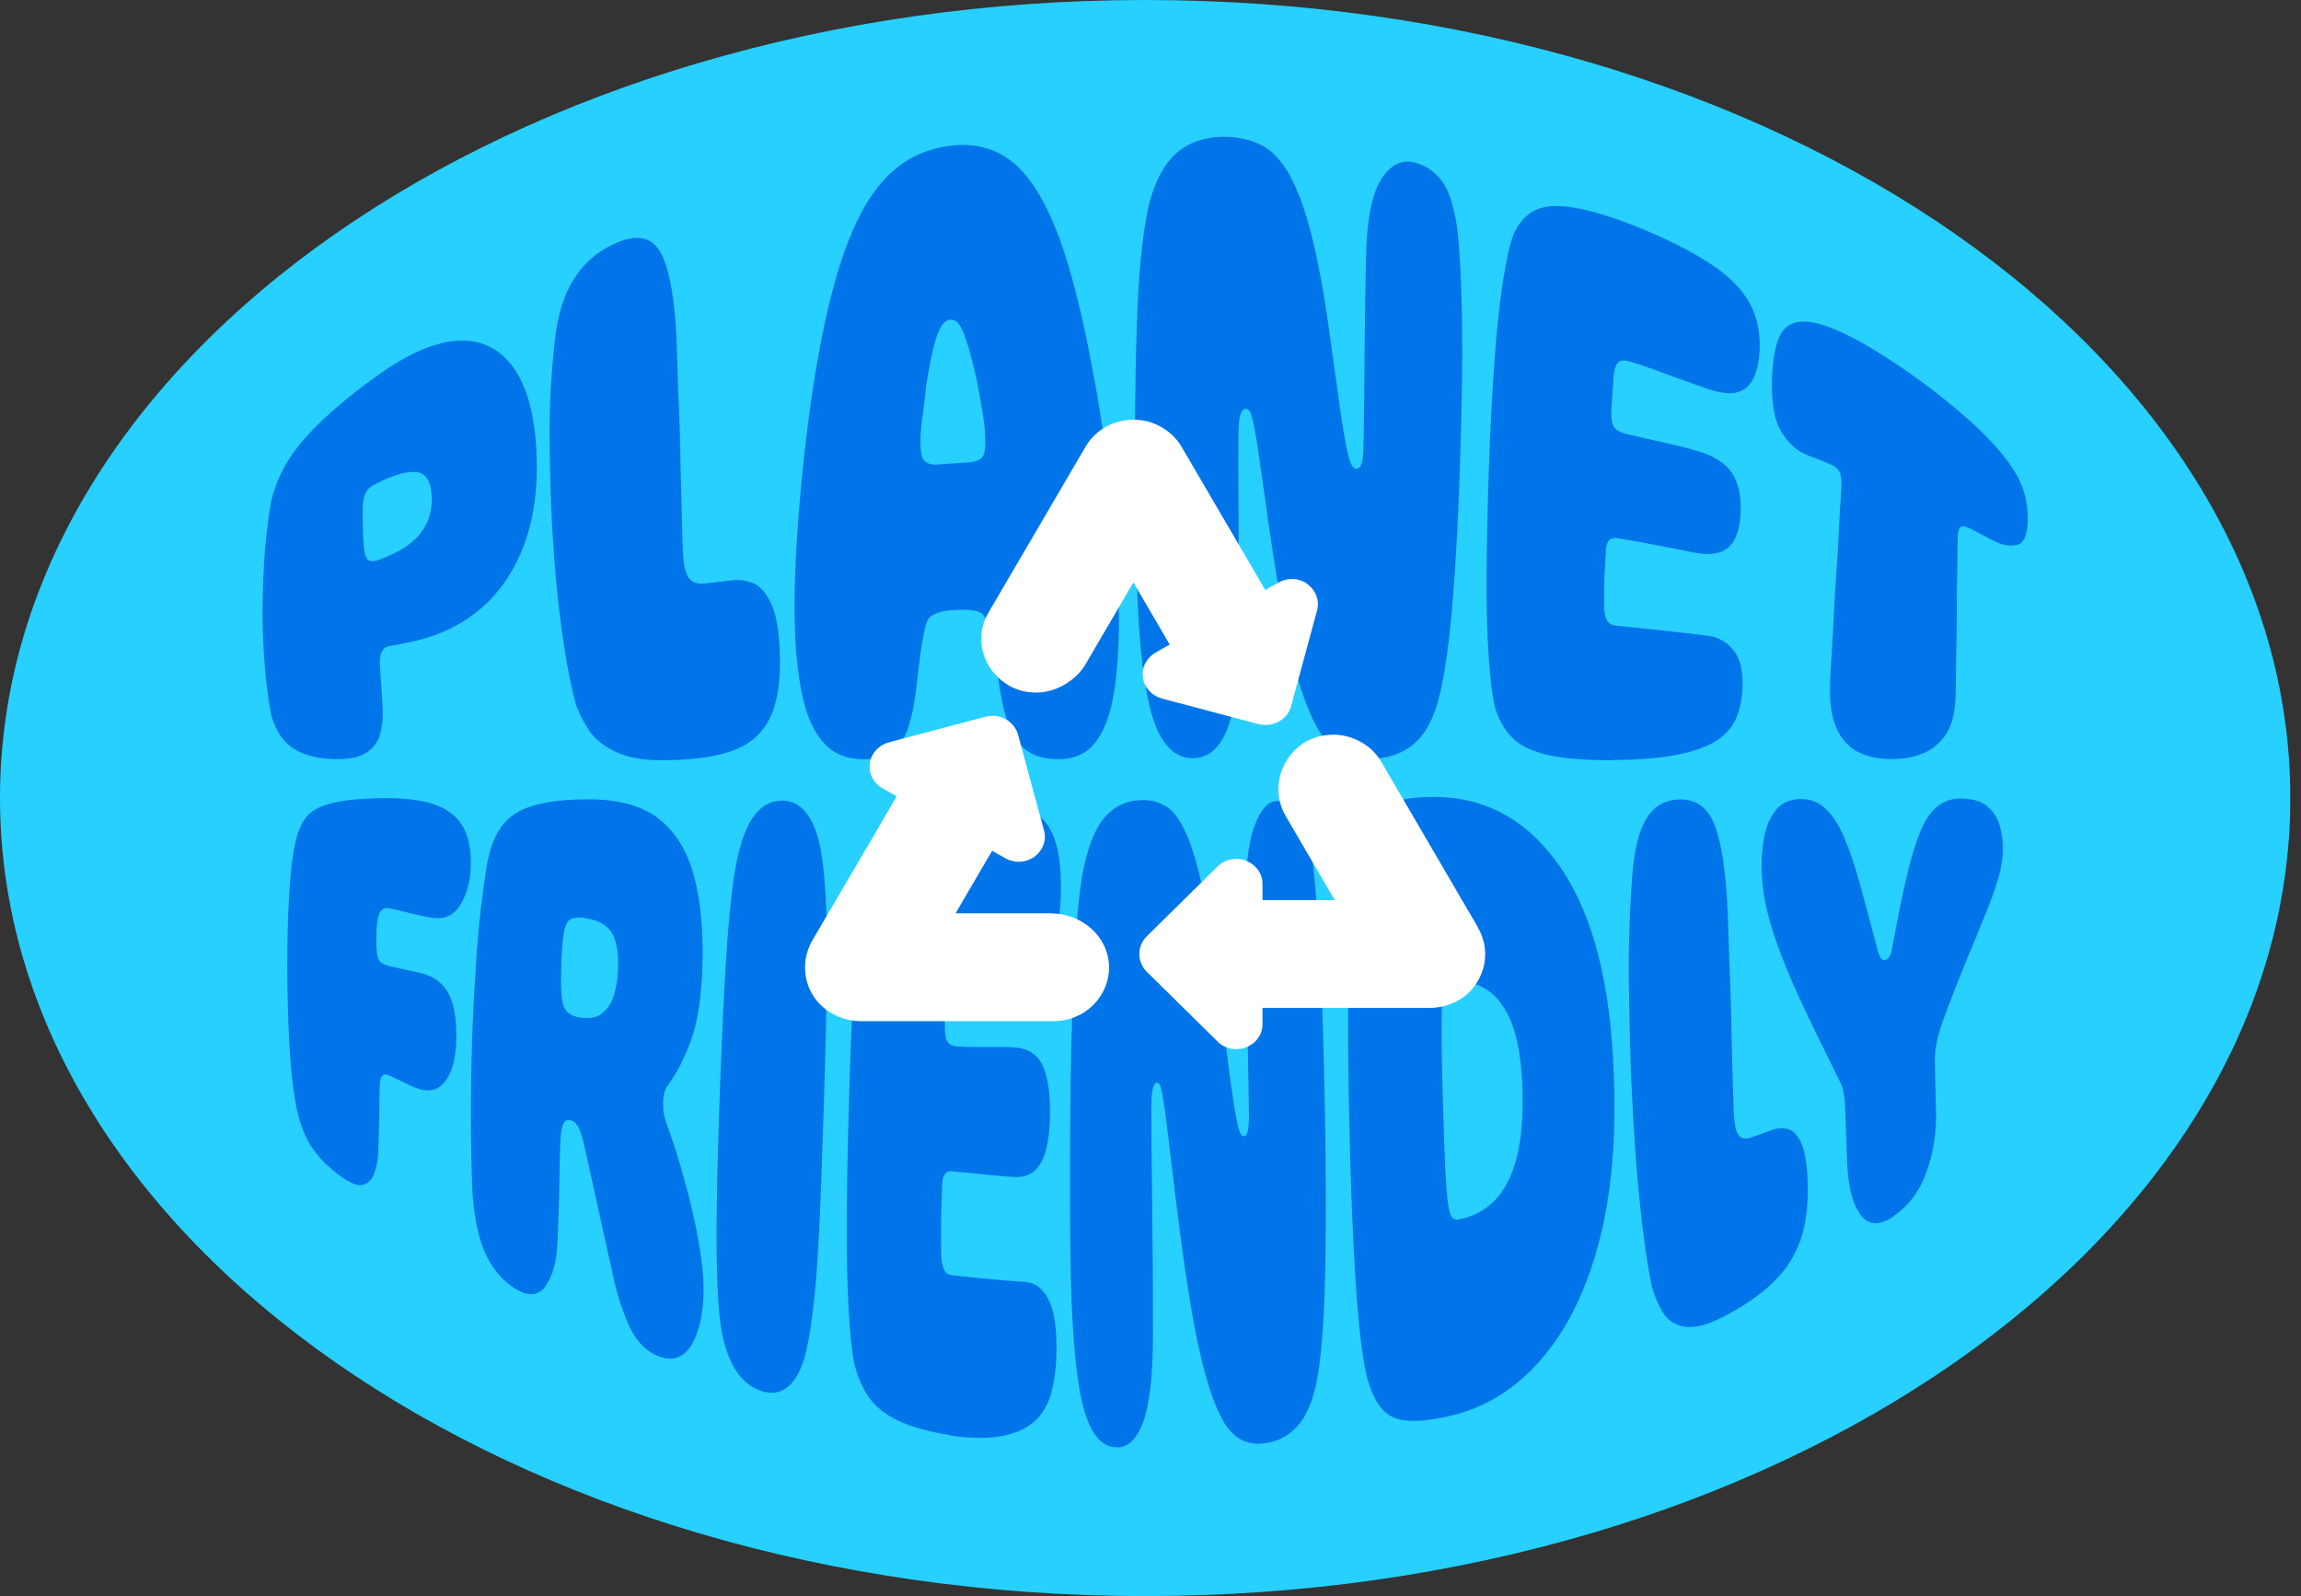 <svg xmlns="http://www.w3.org/2000/svg" fill="none" viewBox="0 0 173 120" height="120" width="173">
<rect x="0" y="0" width="173" height="120" fill="#333333" stroke="none"/>
<g clip-path="url(#clip0_1415_95921)">
<path fill="#27D0FF" d="M86.099 120C133.65 120 172.197 93.137 172.197 60C172.197 26.863 133.65 0 86.099 0C38.548 0 0 26.863 0 60C0 93.137 38.548 120 86.099 120Z"></path>
<path fill="#0074E9" d="M25.379 57.077C23.977 57.077 22.875 56.792 22.066 56.282C21.264 55.765 20.702 54.911 20.379 53.704C20.147 52.422 19.982 51.111 19.885 49.746C19.787 48.382 19.742 47.145 19.742 46.021C19.742 44.897 19.78 43.645 19.862 42.243C19.937 40.842 20.11 39.388 20.357 37.851C20.582 36.809 20.964 35.828 21.496 34.906C22.028 33.976 22.853 32.949 23.985 31.84C25.116 30.738 26.668 29.427 28.669 28.032C30.858 26.503 32.822 25.679 34.523 25.611C36.232 25.544 37.596 26.241 38.608 27.643C39.62 29.044 40.197 31.195 40.332 33.961C40.467 36.734 40.122 39.193 39.29 41.247C38.458 43.308 37.274 44.912 35.737 46.089C34.201 47.265 32.432 47.985 30.438 48.36C30.153 48.412 29.928 48.457 29.756 48.487C29.584 48.517 29.426 48.547 29.284 48.577C28.999 48.63 28.804 48.779 28.699 49.019C28.594 49.259 28.549 49.507 28.557 49.769C28.572 50.174 28.594 50.548 28.617 50.893C28.647 51.238 28.669 51.605 28.699 51.995C28.729 52.385 28.752 52.872 28.774 53.449C28.797 54.116 28.729 54.723 28.557 55.27C28.384 55.81 28.055 56.252 27.56 56.582C27.065 56.912 26.331 57.077 25.371 57.069L25.379 57.077ZM28.452 42.101C29.816 41.614 30.843 41.007 31.517 40.212C32.192 39.425 32.507 38.458 32.462 37.342C32.409 36.225 32.042 35.603 31.36 35.498C30.678 35.393 29.674 35.67 28.362 36.322C28.144 36.435 27.95 36.547 27.792 36.675C27.627 36.802 27.507 36.989 27.417 37.237C27.327 37.484 27.275 37.821 27.267 38.264C27.253 38.698 27.267 39.305 27.29 40.07C27.312 40.752 27.357 41.247 27.425 41.569C27.492 41.891 27.605 42.086 27.762 42.154C27.92 42.228 28.152 42.206 28.459 42.101H28.452Z"></path>
<path fill="#0074E9" d="M49.71 57.159C48.339 57.159 47.214 56.949 46.337 56.545C45.46 56.147 44.801 55.638 44.366 55.023C43.931 54.408 43.571 53.734 43.309 52.999C42.987 51.815 42.702 50.421 42.447 48.809C42.192 47.198 41.99 45.556 41.833 43.87C41.675 42.184 41.57 40.647 41.495 39.245C41.405 37.401 41.345 35.325 41.323 33.009C41.3 30.686 41.428 28.235 41.713 25.604C41.915 23.73 42.387 22.186 43.144 20.987C43.894 19.788 44.966 18.851 46.367 18.251C47.971 17.561 49.096 17.854 49.725 19.098C50.347 20.342 50.73 22.478 50.857 25.447C50.887 26.069 50.909 26.856 50.939 27.808C50.969 28.759 50.999 29.764 51.052 30.813C51.097 31.863 51.127 32.934 51.149 34.014C51.164 35.093 51.187 36.105 51.217 37.057C51.247 38.009 51.269 38.863 51.284 39.628C51.299 40.392 51.322 40.999 51.344 41.456C51.389 42.491 51.547 43.158 51.809 43.48C52.071 43.803 52.468 43.93 52.993 43.87C53.345 43.825 53.683 43.788 54.005 43.75C54.327 43.713 54.694 43.668 55.107 43.623C55.609 43.57 56.111 43.645 56.621 43.847C57.13 44.05 57.58 44.552 57.962 45.347C58.345 46.141 58.57 47.37 58.63 49.034C58.705 51.125 58.465 52.782 57.895 53.966C57.325 55.15 56.373 55.982 55.039 56.455C53.705 56.927 51.929 57.159 49.718 57.152L49.71 57.159Z"></path>
<path fill="#0074E9" d="M64.925 57.084C63.673 57.084 62.684 56.68 61.957 55.885C61.23 55.091 60.697 53.959 60.368 52.49C60.038 51.021 59.836 49.327 59.768 47.385C59.716 45.849 59.731 44.11 59.828 42.184C59.918 40.25 60.068 38.204 60.278 36.045C60.488 33.879 60.75 31.72 61.065 29.561C61.507 26.623 62.017 24.038 62.601 21.819C63.186 19.6 63.868 17.719 64.655 16.182C65.442 14.653 66.371 13.454 67.443 12.6C68.515 11.753 69.782 11.198 71.236 10.988C72.66 10.778 73.927 10.943 75.043 11.49C76.153 12.037 77.142 13.004 77.989 14.391C78.844 15.778 79.593 17.547 80.245 19.69C80.897 21.834 81.504 24.397 82.067 27.395C82.509 29.629 82.876 31.922 83.168 34.261C83.468 36.6 83.701 38.833 83.865 40.962C84.038 43.091 84.12 44.942 84.128 46.523C84.128 48.682 84.008 50.548 83.746 52.122C83.491 53.704 83.034 54.926 82.381 55.788C81.729 56.65 80.792 57.077 79.571 57.077C78.551 57.077 77.749 56.852 77.157 56.402C76.565 55.953 76.138 55.353 75.861 54.596C75.583 53.839 75.366 52.969 75.201 51.98C75.036 50.901 74.901 50.024 74.804 49.364C74.706 48.705 74.616 48.18 74.534 47.775C74.451 47.378 74.354 47.063 74.227 46.831C74.137 46.553 74.024 46.343 73.904 46.209C73.784 46.074 73.574 45.969 73.275 45.909C72.975 45.849 72.518 45.826 71.895 45.856C71.333 45.879 70.891 45.946 70.569 46.051C70.246 46.164 70.022 46.284 69.887 46.426C69.759 46.568 69.654 46.808 69.572 47.138C69.49 47.468 69.415 47.805 69.355 48.157C69.287 48.51 69.22 48.989 69.145 49.589C69.07 50.196 68.972 51.006 68.852 52.025C68.733 52.999 68.545 53.869 68.305 54.633C68.065 55.398 67.683 55.998 67.173 56.432C66.664 56.867 65.907 57.084 64.917 57.084H64.925ZM71.768 34.838C72.008 34.823 72.24 34.801 72.465 34.786C72.69 34.771 72.877 34.756 73.027 34.748C73.477 34.673 73.769 34.523 73.897 34.299C74.032 34.081 74.092 33.661 74.077 33.047C74.069 32.432 74.002 31.765 73.882 31.046C73.762 30.326 73.619 29.517 73.454 28.64C73.155 27.343 72.907 26.369 72.69 25.709C72.48 25.049 72.278 24.6 72.09 24.36C71.903 24.12 71.686 24.015 71.446 24.038C71.198 24.06 70.981 24.217 70.794 24.495C70.599 24.779 70.411 25.267 70.231 25.956C70.052 26.653 69.849 27.643 69.639 28.924C69.564 29.726 69.475 30.528 69.355 31.33C69.235 32.132 69.19 32.837 69.205 33.437C69.22 34.036 69.31 34.441 69.482 34.628C69.654 34.823 69.947 34.928 70.366 34.936C70.606 34.921 70.839 34.898 71.064 34.883C71.288 34.868 71.521 34.846 71.761 34.831L71.768 34.838Z"></path>
<path fill="#0074E9" d="M89.728 57.009C88.821 57.009 88.087 56.59 87.502 55.75C86.917 54.911 86.483 53.629 86.19 51.905C85.838 49.941 85.606 47.423 85.501 44.365C85.396 41.299 85.336 37.642 85.336 33.377C85.336 29.449 85.396 25.979 85.531 22.958C85.666 19.945 85.936 17.472 86.34 15.56C86.805 13.649 87.547 12.262 88.559 11.423C89.571 10.583 90.912 10.201 92.561 10.306C93.401 10.358 94.188 10.576 94.915 10.951C95.642 11.325 96.309 12.037 96.916 13.094C97.523 14.151 98.07 15.62 98.558 17.487C99.045 19.36 99.51 21.819 99.937 24.869C100.259 27.201 100.514 29.059 100.709 30.431C100.904 31.81 101.076 32.837 101.211 33.526C101.346 34.216 101.473 34.666 101.586 34.891C101.698 35.115 101.818 35.228 101.938 35.236C102.148 35.251 102.29 35.123 102.373 34.853C102.455 34.583 102.5 34.209 102.508 33.744C102.53 32.68 102.553 31.63 102.56 30.611C102.568 29.584 102.575 28.505 102.59 27.365C102.598 26.226 102.613 24.989 102.628 23.663C102.643 22.336 102.673 20.867 102.71 19.233C102.77 16.542 103.137 14.631 103.812 13.544C104.486 12.45 105.288 12 106.21 12.187C107.042 12.36 107.747 12.794 108.324 13.499C108.901 14.196 109.313 15.44 109.568 17.217C109.756 18.933 109.876 21.204 109.921 24.008C109.966 26.818 109.921 30.439 109.771 34.876C109.643 38.871 109.456 42.349 109.209 45.324C108.961 48.3 108.639 50.616 108.234 52.272C107.829 53.974 107.177 55.203 106.278 55.945C105.378 56.695 104.232 57.069 102.837 57.069C102.11 57.069 101.443 56.919 100.836 56.612C100.229 56.305 99.689 55.765 99.202 54.993C98.723 54.221 98.265 53.164 97.831 51.838C97.396 50.511 96.991 48.855 96.609 46.853C96.227 44.859 95.829 42.453 95.417 39.643C95.147 37.731 94.922 36.18 94.757 34.988C94.593 33.796 94.45 32.897 94.338 32.297C94.225 31.698 94.12 31.293 94.038 31.068C93.948 30.851 93.828 30.738 93.678 30.731C93.528 30.723 93.393 30.851 93.288 31.106C93.176 31.36 93.124 31.848 93.116 32.567C93.101 33.946 93.101 35.543 93.116 37.357C93.124 39.17 93.131 41.037 93.124 42.963C93.124 44.889 93.109 46.831 93.086 48.787C93.056 51.688 92.749 53.786 92.164 55.068C91.579 56.35 90.77 57.002 89.721 56.994L89.728 57.009Z"></path>
<path fill="#0074E9" d="M121.216 57.159C119.237 57.159 117.641 57.032 116.449 56.777C115.25 56.515 114.358 56.102 113.766 55.525C113.173 54.956 112.731 54.221 112.446 53.337C112.237 52.587 112.072 51.343 111.944 49.611C111.817 47.88 111.757 45.781 111.772 43.323C111.787 40.857 111.839 38.144 111.944 35.176C112.049 32.17 112.192 29.472 112.364 27.103C112.536 24.735 112.754 22.726 113.009 21.099C113.263 19.465 113.526 18.319 113.796 17.629C114.163 16.797 114.68 16.197 115.347 15.845C116.014 15.493 116.951 15.395 118.158 15.583C119.365 15.77 120.931 16.212 122.85 16.962C125.293 17.921 127.205 18.926 128.606 19.84C130.008 20.762 130.982 21.766 131.544 22.786C132.107 23.813 132.354 24.989 132.294 26.331C132.227 27.71 131.889 28.64 131.282 29.157C130.675 29.666 129.708 29.697 128.381 29.232C127.714 28.999 127.062 28.775 126.425 28.542C125.788 28.317 125.143 28.078 124.506 27.838C123.862 27.598 123.217 27.38 122.573 27.186C122.16 27.066 121.86 27.081 121.673 27.238C121.486 27.395 121.366 27.778 121.306 28.392C121.283 28.849 121.261 29.284 121.223 29.719C121.186 30.146 121.163 30.566 121.148 30.978C121.126 31.518 121.201 31.893 121.366 32.125C121.531 32.35 121.838 32.522 122.28 32.627C123.015 32.807 123.652 32.957 124.192 33.069C124.731 33.189 125.271 33.317 125.811 33.437C126.35 33.557 126.942 33.714 127.579 33.894C128.854 34.254 129.731 34.831 130.225 35.573C130.712 36.322 130.93 37.312 130.87 38.563C130.81 39.815 130.503 40.67 129.955 41.149C129.408 41.629 128.569 41.771 127.437 41.554C126.62 41.397 125.721 41.224 124.731 41.022C123.742 40.827 122.715 40.64 121.666 40.467C121.081 40.37 120.774 40.655 120.744 41.314C120.721 41.809 120.691 42.289 120.661 42.768C120.624 43.24 120.609 43.675 120.601 44.065C120.601 44.462 120.601 44.807 120.601 45.092C120.601 45.384 120.601 45.572 120.601 45.654C120.609 46.066 120.684 46.396 120.819 46.636C120.954 46.876 121.201 47.011 121.546 47.048C122.483 47.146 123.337 47.228 124.109 47.31C124.881 47.393 125.616 47.475 126.313 47.55C127.01 47.633 127.692 47.708 128.359 47.79C129.168 47.888 129.828 48.262 130.338 48.892C130.847 49.529 131.072 50.489 131.005 51.793C130.967 52.632 130.802 53.367 130.525 54.011C130.248 54.656 129.768 55.203 129.093 55.66C128.419 56.11 127.437 56.47 126.155 56.732C124.874 56.994 123.232 57.137 121.216 57.137V57.159Z"></path>
<path fill="#0074E9" d="M142.18 57.069C141.25 57.069 140.426 56.897 139.714 56.545C139.002 56.192 138.454 55.593 138.072 54.731C137.69 53.876 137.533 52.692 137.6 51.215C137.63 50.593 137.667 49.851 137.727 48.982C137.78 48.12 137.832 47.183 137.877 46.186C137.922 45.189 137.982 44.192 138.057 43.203C138.132 42.214 138.185 41.277 138.23 40.4C138.267 39.515 138.312 38.743 138.357 38.076C138.402 37.409 138.432 36.937 138.447 36.637C138.469 36.082 138.417 35.685 138.29 35.453C138.155 35.213 137.907 35.018 137.548 34.876C137.21 34.741 136.88 34.606 136.558 34.478C136.236 34.351 136.011 34.269 135.899 34.224C135.104 33.916 134.444 33.324 133.905 32.417C133.365 31.51 133.148 30.079 133.245 28.137C133.305 26.916 133.485 25.971 133.792 25.297C134.1 24.63 134.624 24.255 135.359 24.187C136.093 24.12 137.105 24.367 138.387 24.952C139.661 25.537 141.31 26.488 143.289 27.86C145.268 29.232 146.834 30.506 148.026 31.57C149.218 32.642 150.125 33.609 150.769 34.448C151.414 35.28 151.856 36.052 152.096 36.757C152.336 37.462 152.456 38.181 152.456 38.946C152.456 40.16 152.193 40.819 151.669 40.962C151.137 41.104 150.514 40.999 149.795 40.617C149.638 40.535 149.413 40.415 149.135 40.265C148.858 40.115 148.528 39.943 148.146 39.748C147.824 39.583 147.584 39.53 147.434 39.605C147.284 39.68 147.202 39.943 147.187 40.392C147.187 40.632 147.179 41.029 147.172 41.584C147.172 42.139 147.157 42.768 147.142 43.495C147.119 44.215 147.112 44.987 147.119 45.804C147.119 46.628 147.119 47.438 147.097 48.247C147.074 49.057 147.059 49.821 147.059 50.526C147.059 51.23 147.044 51.837 147.029 52.34C146.999 53.532 146.774 54.453 146.347 55.136C145.92 55.818 145.358 56.312 144.646 56.612C143.941 56.912 143.117 57.077 142.18 57.069Z"></path>
<path fill="#0074E9" d="M25.477 88.347C24.742 87.785 24.172 87.223 23.753 86.683C23.333 86.144 23.003 85.544 22.756 84.9C22.509 84.255 22.314 83.513 22.179 82.673C21.984 81.504 21.834 80.035 21.744 78.251C21.654 76.467 21.602 74.571 21.602 72.547C21.602 70.569 21.646 68.777 21.752 67.128C21.849 65.487 22.014 64.168 22.246 63.171C22.381 62.608 22.576 62.121 22.831 61.709C23.078 61.297 23.453 60.974 23.948 60.735C24.435 60.502 25.102 60.315 25.934 60.195C26.766 60.075 27.815 60.008 29.067 60.008C30.618 60.008 31.863 60.18 32.807 60.54C33.752 60.9 34.434 61.462 34.846 62.226C35.258 62.983 35.445 64.01 35.393 65.269C35.355 66.319 35.086 67.255 34.591 68.058C34.096 68.859 33.362 69.159 32.38 68.987C32.155 68.95 31.863 68.889 31.495 68.807C31.128 68.725 30.746 68.635 30.341 68.53C29.944 68.432 29.584 68.35 29.277 68.29C29.074 68.252 28.91 68.275 28.775 68.357C28.64 68.44 28.527 68.62 28.445 68.897C28.362 69.174 28.31 69.632 28.295 70.276C28.28 70.883 28.295 71.356 28.34 71.67C28.385 71.985 28.475 72.21 28.602 72.322C28.73 72.435 28.895 72.517 29.089 72.577C29.419 72.667 29.719 72.742 29.996 72.802C30.274 72.862 30.536 72.915 30.791 72.967C31.046 73.019 31.346 73.094 31.705 73.184C32.68 73.432 33.369 73.964 33.774 74.796C34.179 75.628 34.351 76.82 34.299 78.341C34.246 79.728 33.939 80.762 33.384 81.407C32.83 82.051 32.065 82.149 31.091 81.722C30.828 81.609 30.544 81.467 30.214 81.309C29.891 81.144 29.592 81.002 29.314 80.874C29.037 80.747 28.842 80.755 28.73 80.889C28.617 81.024 28.557 81.264 28.55 81.602C28.55 81.632 28.55 81.811 28.535 82.134C28.527 82.456 28.52 82.838 28.52 83.281C28.52 83.723 28.512 84.172 28.497 84.637C28.482 85.102 28.475 85.522 28.46 85.889C28.452 86.264 28.445 86.511 28.437 86.631C28.422 87.156 28.325 87.673 28.152 88.175C27.98 88.677 27.688 88.977 27.276 89.082C26.863 89.187 26.271 88.939 25.499 88.347H25.477Z"></path>
<path fill="#0074E9" d="M38.968 97.019C38.001 96.502 37.228 95.663 36.651 94.561C36.074 93.459 35.7 91.9 35.535 89.891C35.437 87.778 35.4 85.597 35.407 83.333C35.415 81.069 35.46 79.068 35.527 77.299C35.595 75.538 35.707 73.619 35.849 71.543C35.999 69.467 36.239 67.383 36.569 65.269C36.779 63.928 37.154 62.893 37.701 62.151C38.24 61.409 39.035 60.877 40.092 60.57C41.141 60.262 42.535 60.097 44.267 60.097C46.5 60.097 48.254 60.57 49.528 61.559C50.803 62.548 51.687 64.01 52.197 65.944C52.706 67.87 52.909 70.209 52.804 72.907C52.714 75.171 52.422 76.977 51.919 78.311C51.417 79.645 50.847 80.74 50.218 81.594C50.12 81.706 50.038 81.856 49.978 82.059C49.911 82.261 49.873 82.486 49.866 82.741C49.851 83.168 49.866 83.505 49.911 83.745C49.956 83.993 50.038 84.255 50.136 84.54C50.45 85.387 50.765 86.338 51.08 87.395C51.395 88.452 51.694 89.546 51.964 90.671C52.234 91.795 52.459 92.889 52.624 93.961C52.796 95.026 52.886 95.985 52.901 96.832C52.901 98.653 52.601 100.085 52.002 101.089C51.402 102.094 50.555 102.386 49.476 101.951C48.509 101.569 47.767 100.752 47.235 99.538C46.703 98.331 46.29 96.944 45.983 95.408C45.518 93.309 45.136 91.593 44.836 90.236C44.536 88.879 44.282 87.725 44.072 86.766C43.884 85.851 43.705 85.222 43.555 84.877C43.397 84.525 43.195 84.315 42.947 84.24C42.655 84.15 42.453 84.247 42.34 84.525C42.228 84.809 42.16 85.199 42.138 85.709C42.1 86.571 42.078 87.343 42.071 88.04C42.071 88.737 42.048 89.494 42.026 90.319C42.003 91.143 41.966 92.185 41.913 93.437C41.861 94.763 41.576 95.828 41.081 96.6C40.586 97.364 39.882 97.507 38.975 97.019H38.968ZM43.435 76.467C44.162 76.617 44.731 76.55 45.159 76.265C45.586 75.98 45.901 75.545 46.103 74.961C46.313 74.383 46.433 73.701 46.463 72.922C46.523 71.573 46.343 70.606 45.931 70.029C45.518 69.452 44.806 69.114 43.779 69.002C43.42 68.964 43.127 69.002 42.903 69.107C42.678 69.219 42.52 69.511 42.423 69.991C42.325 70.471 42.25 71.206 42.213 72.217C42.168 73.342 42.16 74.196 42.213 74.773C42.258 75.35 42.378 75.755 42.573 75.995C42.768 76.235 43.06 76.392 43.442 76.475L43.435 76.467Z"></path>
<path fill="#0074E9" d="M57.296 104.597C55.812 104.147 54.822 102.723 54.32 100.415C54.14 99.553 54.013 98.323 53.946 96.742C53.878 95.16 53.856 93.122 53.893 90.641C53.923 88.152 54.013 85.124 54.14 81.556C54.275 78.026 54.41 75.088 54.553 72.734C54.695 70.381 54.86 68.47 55.04 66.993C55.22 65.516 55.437 64.362 55.699 63.523C56.329 61.319 57.363 60.195 58.795 60.195C60.212 60.195 61.163 61.342 61.666 63.673C61.846 64.557 61.98 65.764 62.07 67.308C62.16 68.844 62.19 70.876 62.16 73.387C62.13 75.897 62.063 79.023 61.95 82.741C61.831 86.653 61.711 89.876 61.591 92.432C61.463 94.981 61.313 97.019 61.118 98.541C60.931 100.062 60.714 101.262 60.474 102.139C59.814 104.215 58.75 105.039 57.288 104.597H57.296Z"></path>
<path fill="#0074E9" d="M71.439 107.895C69.798 107.648 68.486 107.265 67.497 106.793C66.508 106.321 65.773 105.714 65.286 104.994C64.799 104.275 64.439 103.413 64.207 102.416C64.042 101.569 63.899 100.22 63.802 98.353C63.697 96.487 63.652 94.246 63.667 91.63C63.682 89.014 63.734 86.129 63.824 82.981C63.914 79.788 64.027 76.917 64.169 74.391C64.311 71.858 64.476 69.699 64.679 67.915C64.874 66.131 65.076 64.842 65.286 64.04C65.563 63.051 65.953 62.264 66.463 61.679C66.972 61.087 67.684 60.675 68.599 60.435C69.513 60.195 70.713 60.075 72.197 60.075C74.085 60.075 75.592 60.247 76.709 60.592C77.818 60.937 78.612 61.604 79.085 62.593C79.557 63.583 79.782 64.999 79.767 66.828C79.752 68.71 79.504 70.141 79.032 71.123C78.56 72.105 77.788 72.577 76.724 72.555C76.192 72.54 75.667 72.51 75.157 72.472C74.647 72.435 74.138 72.375 73.628 72.307C73.118 72.24 72.609 72.202 72.099 72.18C71.777 72.165 71.544 72.277 71.394 72.517C71.252 72.757 71.162 73.237 71.125 73.964C71.117 74.496 71.095 75.021 71.08 75.523C71.057 76.032 71.042 76.527 71.035 77.014C71.02 77.644 71.08 78.071 71.222 78.296C71.357 78.521 71.597 78.648 71.949 78.671C72.534 78.708 73.036 78.723 73.471 78.723C73.906 78.723 74.333 78.723 74.767 78.716C75.202 78.716 75.674 78.716 76.184 78.746C77.211 78.791 77.93 79.21 78.343 80.013C78.755 80.814 78.957 82.059 78.942 83.738C78.927 85.417 78.703 86.646 78.268 87.418C77.833 88.19 77.158 88.55 76.229 88.49C75.569 88.452 74.835 88.385 74.033 88.302C73.231 88.22 72.406 88.137 71.559 88.062C71.087 88.017 70.847 88.385 70.832 89.157C70.817 89.734 70.802 90.311 70.78 90.866C70.757 91.42 70.75 91.93 70.75 92.395C70.75 92.859 70.75 93.257 70.765 93.594C70.765 93.931 70.765 94.156 70.765 94.254C70.78 94.741 70.84 95.123 70.96 95.408C71.072 95.685 71.275 95.843 71.559 95.88C72.324 95.963 73.021 96.037 73.651 96.097C74.28 96.157 74.887 96.21 75.457 96.262C76.027 96.307 76.589 96.352 77.143 96.39C77.811 96.435 78.365 96.855 78.8 97.641C79.235 98.436 79.445 99.718 79.43 101.502C79.422 102.641 79.31 103.645 79.092 104.522C78.882 105.399 78.5 106.126 77.945 106.703C77.391 107.273 76.589 107.693 75.532 107.925C74.475 108.157 73.111 108.172 71.447 107.925L71.439 107.895Z"></path>
<path fill="#0074E9" d="M83.925 108.809C83.168 108.794 82.553 108.337 82.074 107.453C81.594 106.568 81.234 105.219 81.009 103.428C80.732 101.382 80.567 98.773 80.507 95.595C80.447 92.425 80.432 88.632 80.47 84.225C80.5 80.162 80.582 76.572 80.71 73.454C80.837 70.336 81.054 67.788 81.369 65.801C81.729 63.823 82.276 62.383 83.025 61.492C83.775 60.6 84.749 60.15 85.956 60.15C86.571 60.15 87.148 60.307 87.688 60.637C88.227 60.959 88.722 61.642 89.187 62.683C89.651 63.725 90.079 65.202 90.483 67.106C90.888 69.017 91.285 71.55 91.683 74.713C91.983 77.134 92.222 79.061 92.41 80.492C92.597 81.924 92.754 82.996 92.882 83.708C93.009 84.42 93.114 84.884 93.212 85.109C93.309 85.327 93.407 85.432 93.496 85.432C93.661 85.432 93.774 85.274 93.826 84.974C93.879 84.675 93.909 84.277 93.901 83.783C93.886 82.643 93.871 81.534 93.849 80.447C93.826 79.36 93.804 78.214 93.781 77.007C93.759 75.8 93.729 74.488 93.706 73.079C93.684 71.67 93.661 70.104 93.639 68.38C93.609 65.517 93.826 63.44 94.299 62.151C94.763 60.87 95.34 60.225 96.022 60.225C96.637 60.225 97.169 60.532 97.626 61.139C98.084 61.754 98.436 62.983 98.698 64.835C98.916 66.641 99.096 69.047 99.253 72.067C99.41 75.088 99.53 79.008 99.62 83.828C99.695 88.16 99.703 91.96 99.643 95.213C99.583 98.466 99.418 101.014 99.163 102.851C98.908 104.74 98.421 106.134 97.709 107.026C96.997 107.918 96.052 108.427 94.891 108.532C94.284 108.585 93.721 108.472 93.212 108.18C92.702 107.895 92.23 107.355 91.818 106.561C91.398 105.766 91.001 104.68 90.618 103.308C90.236 101.936 89.869 100.212 89.524 98.136C89.179 96.06 88.819 93.564 88.46 90.633C88.212 88.647 88.025 87.043 87.875 85.799C87.733 84.562 87.613 83.633 87.515 83.003C87.418 82.388 87.335 81.961 87.268 81.736C87.2 81.512 87.103 81.399 86.983 81.399C86.863 81.399 86.766 81.534 86.683 81.811C86.601 82.089 86.563 82.598 86.563 83.34C86.563 84.787 86.578 86.444 86.601 88.332C86.623 90.221 86.646 92.17 86.661 94.186C86.676 96.202 86.683 98.226 86.683 100.265C86.683 103.293 86.451 105.489 85.979 106.831C85.507 108.172 84.832 108.839 83.955 108.817L83.925 108.809Z"></path>
<path fill="#0074E9" d="M109.148 106.426C107.813 106.741 106.727 106.868 105.895 106.816C105.063 106.771 104.418 106.486 103.961 105.991C103.504 105.496 103.136 104.754 102.844 103.788C102.477 102.491 102.177 100.107 101.945 96.644C101.705 93.182 101.54 88.879 101.435 83.745C101.367 80.447 101.345 77.472 101.36 74.803C101.375 72.135 101.45 69.879 101.57 68.042C101.69 66.199 101.832 64.819 101.997 63.898C102.229 62.878 102.544 62.099 102.956 61.536C103.369 60.982 103.961 60.57 104.74 60.307C105.52 60.045 106.547 59.917 107.828 59.917C111.861 59.917 115.054 61.829 117.415 65.344C119.776 68.874 121.088 73.919 121.335 80.814C121.522 85.529 121.178 89.591 120.286 93.122C119.394 96.644 118.022 99.598 116.133 101.891C114.252 104.185 111.921 105.759 109.133 106.426H109.148ZM109.65 91.683C110.729 91.495 111.643 91.008 112.393 90.243C113.143 89.479 113.69 88.392 114.042 87.005C114.394 85.611 114.529 83.888 114.462 81.796C114.394 79.758 114.124 78.161 113.675 76.977C113.218 75.8 112.603 74.953 111.838 74.443C111.074 73.934 110.182 73.716 109.163 73.799C109.028 73.806 108.9 73.851 108.803 73.934C108.698 74.016 108.615 74.181 108.54 74.451C108.465 74.721 108.421 75.156 108.406 75.77C108.391 76.385 108.383 77.254 108.391 78.386C108.398 79.518 108.428 80.949 108.48 82.688C108.54 84.854 108.6 86.548 108.66 87.793C108.72 89.037 108.788 89.929 108.863 90.483C108.938 91.038 109.043 91.383 109.178 91.525C109.312 91.668 109.47 91.728 109.657 91.69L109.65 91.683Z"></path>
<path fill="#0074E9" d="M129.197 99.178C128.14 99.688 127.27 99.868 126.581 99.733C125.891 99.598 125.374 99.238 125.029 98.683C124.684 98.121 124.4 97.454 124.182 96.682C123.92 95.415 123.688 93.871 123.47 92.065C123.26 90.251 123.08 88.377 122.945 86.444C122.811 84.51 122.713 82.741 122.646 81.129C122.563 79.008 122.503 76.632 122.466 74.001C122.428 71.37 122.511 68.642 122.721 65.846C122.871 63.86 123.238 62.398 123.83 61.477C124.422 60.555 125.262 60.105 126.356 60.105C127.608 60.105 128.485 60.809 128.972 62.181C129.459 63.56 129.766 65.629 129.886 68.417C129.909 69.002 129.939 69.737 129.961 70.628C129.984 71.52 130.021 72.465 130.066 73.454C130.111 74.444 130.141 75.448 130.156 76.46C130.178 77.472 130.201 78.431 130.223 79.331C130.246 80.23 130.268 81.039 130.291 81.759C130.313 82.486 130.328 83.056 130.343 83.483C130.381 84.457 130.508 85.079 130.711 85.342C130.913 85.604 131.22 85.671 131.618 85.529C131.887 85.432 132.142 85.342 132.39 85.259C132.637 85.169 132.914 85.072 133.222 84.959C133.596 84.817 133.979 84.794 134.368 84.87C134.751 84.952 135.095 85.282 135.388 85.859C135.68 86.444 135.852 87.41 135.905 88.775C135.972 90.499 135.8 91.968 135.38 93.197C134.96 94.418 134.256 95.528 133.244 96.48C132.24 97.432 130.891 98.361 129.189 99.186L129.197 99.178Z"></path>
<path fill="#0074E9" d="M142.41 91.428C141.323 92.177 140.476 92.147 139.876 91.323C139.277 90.498 138.947 89.179 138.88 87.433C138.857 86.818 138.835 86.174 138.812 85.506C138.79 84.839 138.76 84.09 138.73 83.273C138.7 82.448 138.595 81.864 138.415 81.496C138.235 81.137 138.025 80.694 137.778 80.185C136.983 78.603 136.264 77.112 135.619 75.748C134.982 74.391 134.427 73.117 133.978 71.955C133.52 70.801 133.168 69.691 132.906 68.657C132.644 67.623 132.494 66.611 132.456 65.636C132.419 64.699 132.479 63.807 132.636 62.961C132.793 62.114 133.093 61.416 133.543 60.877C133.985 60.337 134.622 60.075 135.439 60.075C136.121 60.075 136.728 60.315 137.246 60.794C137.763 61.274 138.228 61.986 138.64 62.931C139.052 63.875 139.457 65.074 139.854 66.528C140.251 67.975 140.701 69.639 141.181 71.483C141.278 71.79 141.368 71.985 141.451 72.075C141.533 72.172 141.623 72.202 141.735 72.172C141.87 72.142 141.975 72.052 142.065 71.917C142.148 71.782 142.223 71.55 142.275 71.22C142.635 69.219 142.987 67.51 143.317 66.071C143.647 64.632 143.991 63.478 144.344 62.601C144.696 61.716 145.123 61.079 145.625 60.66C146.128 60.24 146.727 60.037 147.409 60.037C148.271 60.037 148.938 60.232 149.396 60.607C149.853 60.982 150.168 61.454 150.332 62.024C150.505 62.593 150.587 63.193 150.587 63.837C150.587 64.505 150.475 65.209 150.257 65.974C150.04 66.746 149.725 67.6 149.328 68.597C148.931 69.594 148.451 70.741 147.896 72.082C147.342 73.424 146.72 74.998 146.045 76.842C145.843 77.427 145.693 77.966 145.595 78.438C145.498 78.918 145.46 79.48 145.475 80.132C145.49 80.754 145.505 81.369 145.52 81.976C145.535 82.583 145.55 83.138 145.558 83.64C145.595 85.177 145.363 86.631 144.868 88.047C144.374 89.457 143.564 90.611 142.417 91.398L142.41 91.428Z"></path>
<path fill="white" d="M79.052 68.665H71.842L74.593 63.965L75.575 64.52C76.242 64.909 77.096 64.879 77.726 64.445C78.4 63.98 78.708 63.178 78.49 62.421L76.541 55.24C76.407 54.746 76.062 54.319 75.59 54.056C75.14 53.816 74.6 53.756 74.098 53.884L66.835 55.81C66.063 56.02 65.501 56.635 65.403 57.369C65.284 58.119 65.651 58.861 66.348 59.265L67.412 59.873L65.171 63.718C65.171 63.718 65.164 63.718 65.164 63.725L61.124 70.621C60.539 71.588 60.374 72.734 60.674 73.814C61.131 75.53 62.78 76.745 64.684 76.775H79.225C80.342 76.775 81.398 76.34 82.163 75.59C83.002 74.766 83.437 73.664 83.377 72.532C83.265 70.388 81.368 68.702 79.052 68.672V68.665ZM98.263 43.877C97.633 43.443 96.779 43.413 96.112 43.803L95.13 44.357L92.934 40.602C92.934 40.602 92.926 40.595 92.926 40.587L88.894 33.691C88.354 32.709 87.402 31.983 86.255 31.675C84.412 31.233 82.485 32.035 81.608 33.602L74.33 46.036C73.146 48.015 73.903 50.511 76.024 51.635C76.931 52.092 77.996 52.197 78.985 51.92C80.124 51.59 81.084 50.863 81.646 49.889L85.214 43.788L87.942 48.457L86.878 49.064C86.188 49.469 85.813 50.211 85.933 50.961C86.031 51.695 86.593 52.31 87.365 52.52L94.628 54.446C95.13 54.558 95.662 54.498 96.119 54.266C96.599 54.011 96.936 53.584 97.071 53.089L99.02 45.909C99.23 45.152 98.93 44.357 98.255 43.885L98.263 43.877ZM111.117 69.721L103.854 57.279C103.292 56.312 102.318 55.608 101.164 55.338C100.062 55.09 98.893 55.293 97.963 55.892C96.097 57.189 95.565 59.573 96.719 61.447L100.354 67.675H94.92V66.468C94.935 65.689 94.425 64.992 93.653 64.7C92.919 64.422 92.072 64.602 91.54 65.149L86.21 70.403C85.476 71.153 85.476 72.292 86.21 73.049L91.54 78.303C92.072 78.851 92.919 79.031 93.653 78.753C94.433 78.468 94.935 77.764 94.92 76.992V75.778H107.4C108.584 75.793 109.716 75.343 110.518 74.548C111.785 73.214 112.024 71.295 111.117 69.736V69.721Z"></path>
</g>
<defs>
<clipPath id="clip0_1415_95921">
<rect fill="white" height="120" width="172.19"></rect>
</clipPath>
</defs>
</svg>
